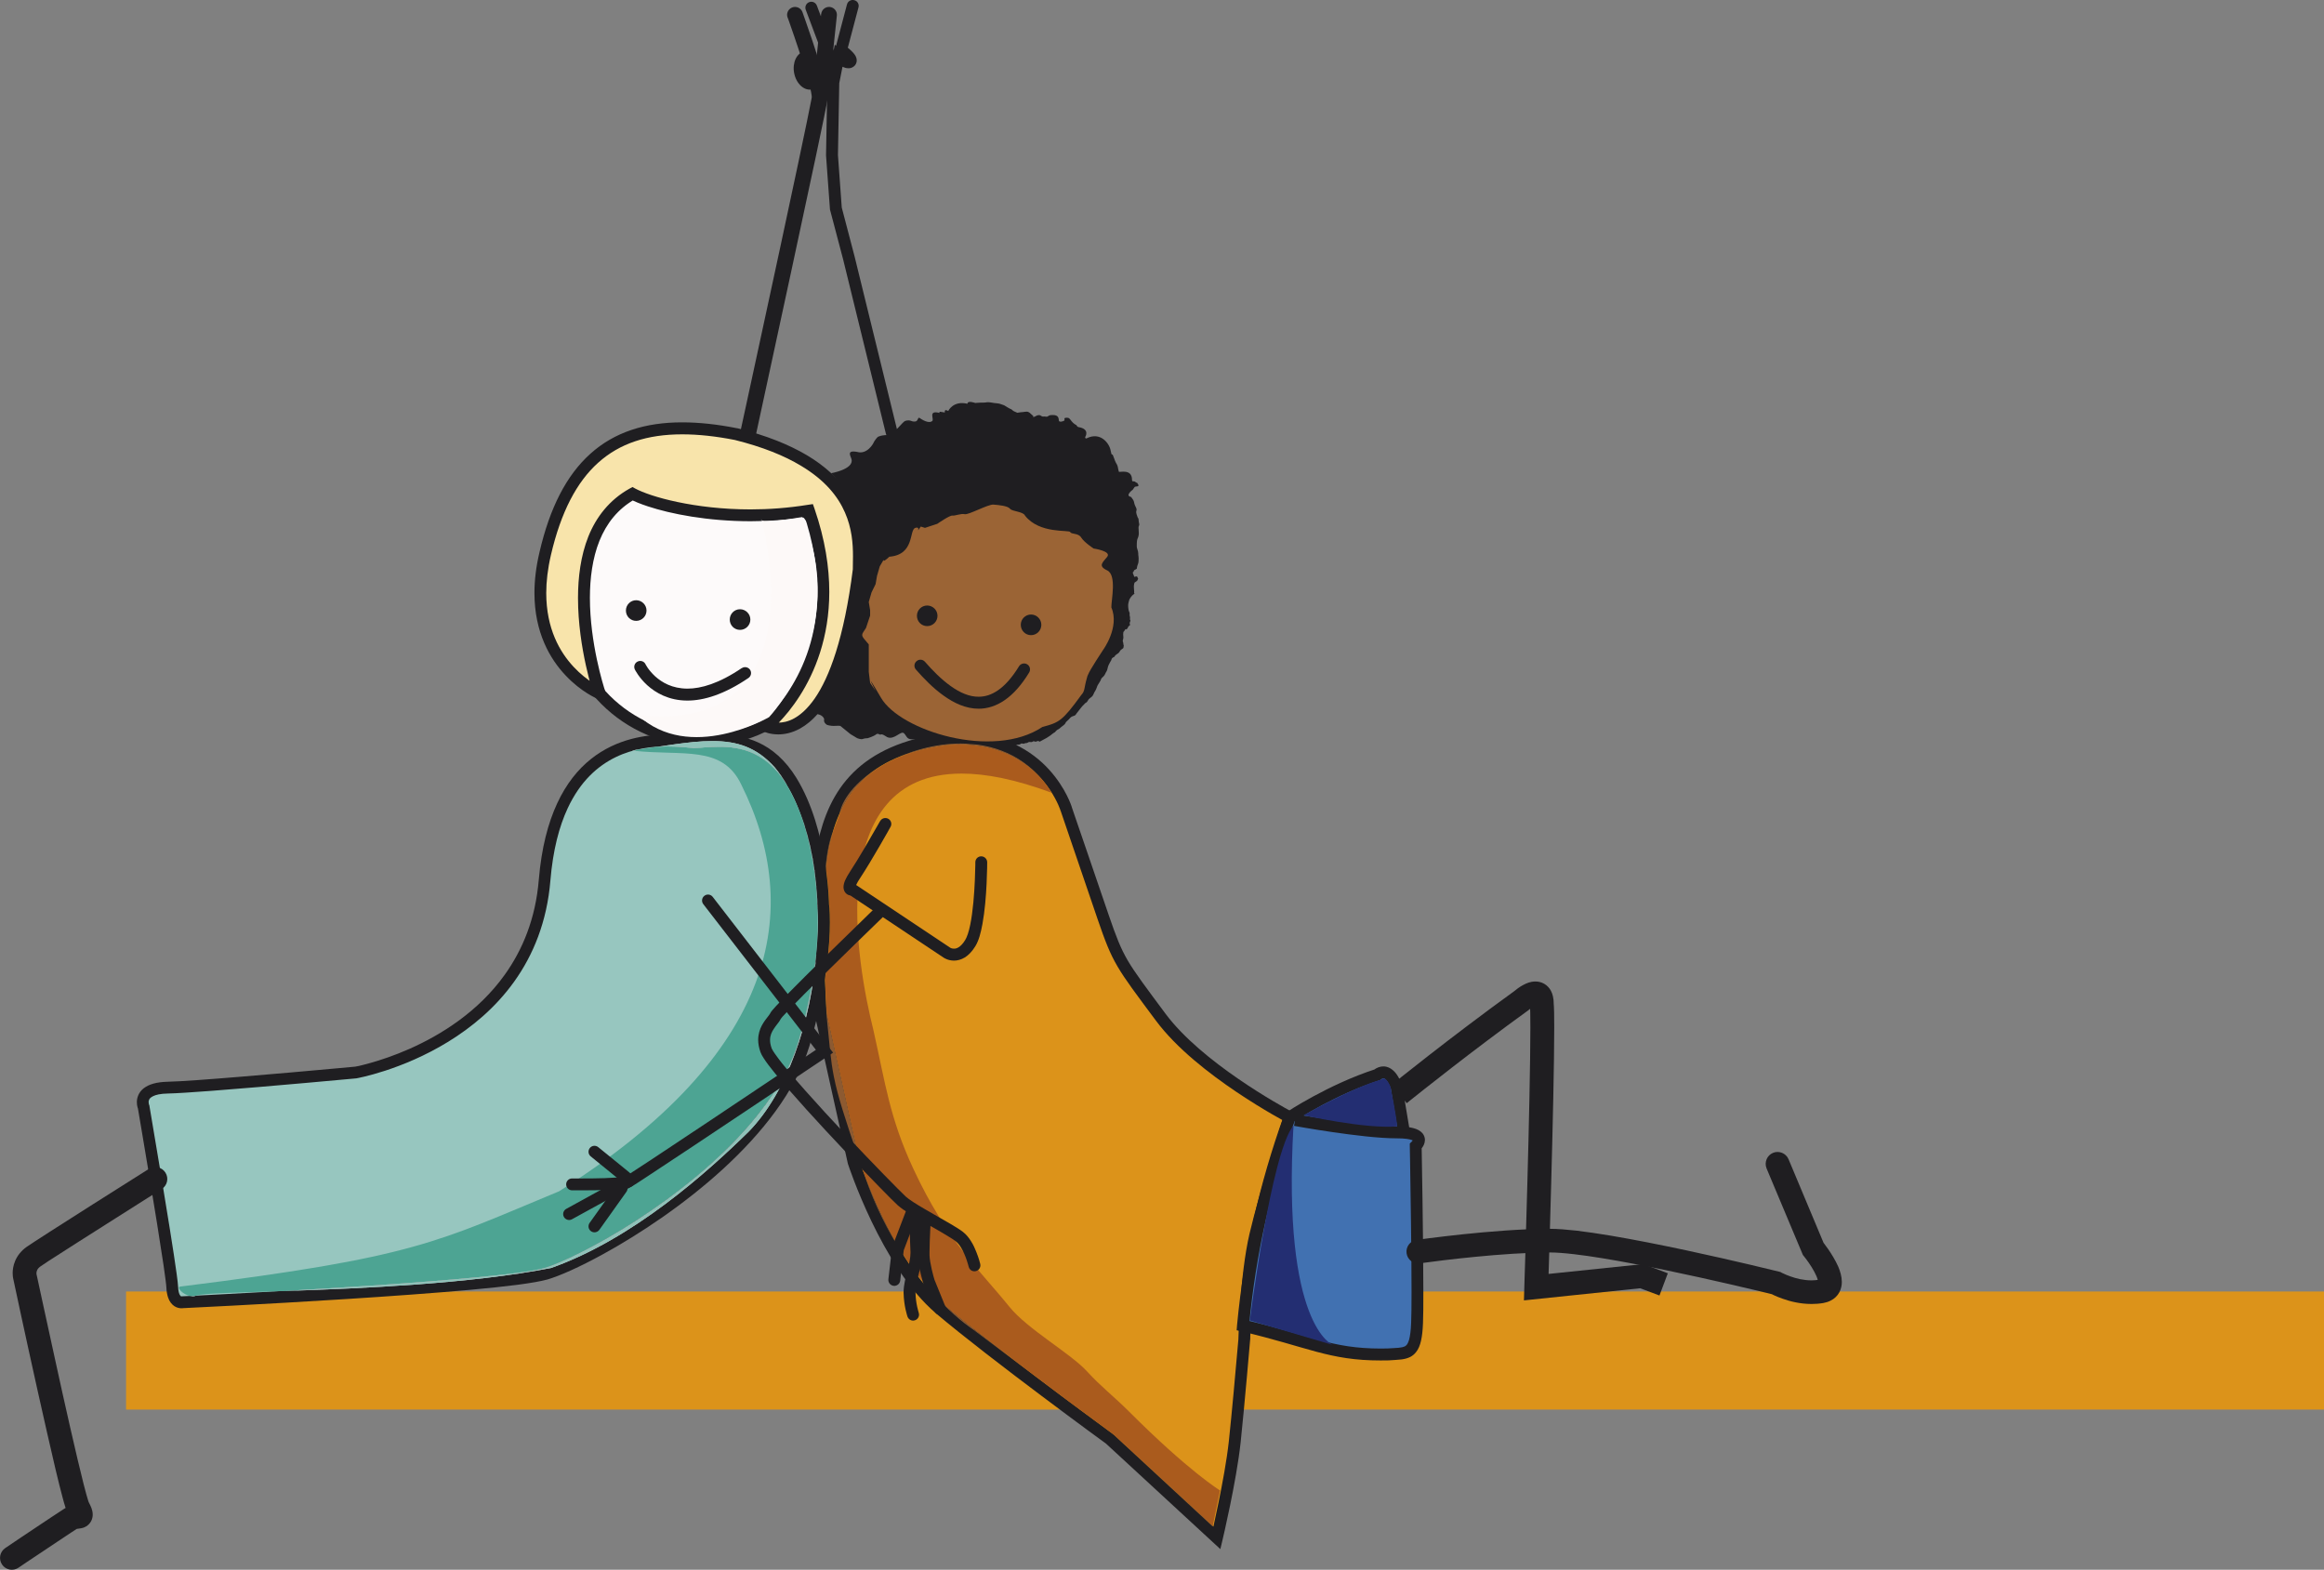 <?xml version="1.0" encoding="UTF-8"?><svg id="a" xmlns="http://www.w3.org/2000/svg" viewBox="0 0 585.43 395.46"><rect x="0" y="0" width="585.43" height="395.46" fill="#808080" stroke="none"/><rect x="31.76" y="325.36" width="553.67" height="29.74" fill="#dc931a"/><g><path d="M238.55,186.17c24.16-1.73,30.03,17.6,30.03,17.6,0,0,5.52,16.23,9.31,27.26,3.81,11.06,4.49,11.75,14.51,25.22,10.01,13.46,32.46,25.21,32.46,25.21,0,0-6.23,19.32-8.63,29.69-2.43,10.35-2.76,26.24-2.76,26.24,0,0-1.39,16.23-2.43,25.9-1.04,9.65-4.49,24.15-4.49,24.15l-26.92-24.84s-29.35-21.4-42.82-32.8c-13.47-11.39-21.74-36.94-21.74-36.94l-8.29-37.29s-2.06-30.03,.68-42.82c2.76-12.77,9.69-23.82,31.09-26.58" fill="#dc931a"/><path d="M238.55,186.17l.1,1.48c.99-.06,1.96-.1,2.89-.1,5.21,0,9.37,1.06,12.73,2.62,5.03,2.36,8.25,5.88,10.22,8.82,.99,1.47,1.66,2.8,2.09,3.75,.19,.47,.36,.85,.45,1.1,.04,.13,.07,.22,.1,.3v.05h.01l.36-.1-.36,.1,.36-.1-.36,.1v.03h.03s5.52,16.24,9.31,27.3c1.9,5.52,3.06,8.6,5.04,11.97,1.97,3.36,4.67,6.91,9.67,13.64,5.21,6.99,13.42,13.34,20.35,18s12.58,7.62,12.62,7.63l.7-1.31-1.42-.46s-6.23,19.33-8.68,29.81c-1.24,5.32-1.93,11.92-2.31,17.23-.4,5.3-.49,9.29-.49,9.3l1.51,.04-1.5-.13s-.09,1.01-.24,2.69c-.43,5.02-1.41,15.95-2.18,23.17-.52,4.75-1.63,10.75-2.63,15.57-.49,2.41-.93,4.5-1.27,6s-.56,2.4-.56,2.4l1.45,.34,1.02-1.08-26.99-24.93-.07-.04s-.46-.34-1.28-.95c-5.78-4.24-29.74-21.88-41.45-31.79-6.44-5.43-11.83-14.53-15.53-22.25-1.85-3.86-3.31-7.38-4.27-9.92-.5-1.25-.88-2.29-1.13-3-.1-.36-.21-.62-.27-.82-.07-.18-.09-.27-.09-.27l-1.42,.46,1.45-.33-8.28-37.29-1.47,.33,1.5-.1s-.06-.67-.12-1.85c-.21-3.56-.62-11.77-.62-20.27,0-7.56,.33-15.39,1.39-20.26,1.35-6.24,3.66-11.86,8.14-16.31,4.46-4.43,11.18-7.75,21.67-9.12l-.19-1.48,.1,1.48-.1-1.48-.21-1.48c-10.92,1.4-18.35,4.97-23.37,9.95-5.03,4.98-7.55,11.25-8.96,17.79-1.14,5.35-1.47,13.25-1.47,20.9,0,11.49,.74,22.31,.74,22.34v.1l8.34,37.48,.03,.07s2.11,6.47,5.9,14.38c3.81,7.91,9.27,17.26,16.3,23.24,6.78,5.74,17.49,13.94,26.52,20.72,9.03,6.79,16.37,12.14,16.39,12.14l.87-1.2-1.02,1.09,28.82,26.59,.59-2.48s3.45-14.52,4.52-24.36c1.02-9.69,2.4-25.91,2.4-25.93l.02-.04v-.05s0-.24,.01-.68c.06-1.57,.21-5.68,.61-10.49,.42-4.8,1.07-10.36,2.11-14.76,1.19-5.1,3.35-12.51,5.19-18.63,.92-3.06,1.78-5.78,2.39-7.76,.62-1.97,1.02-3.17,1.02-3.17l.39-1.2-1.13-.58s-.08-.04-.24-.13c-1.23-.66-6.88-3.74-13.38-8.22-6.5-4.46-13.82-10.34-18.33-16.42-5.01-6.74-7.67-10.27-9.49-13.37-1.81-3.11-2.89-5.9-4.79-11.43-1.9-5.52-4.24-12.35-6.08-17.78-.93-2.72-1.75-5.1-2.33-6.79-.56-1.69-.92-2.7-.92-2.7l-1.41,.47,1.44-.43c-.05-.13-1.47-4.76-5.74-9.45-2.12-2.34-5-4.67-8.74-6.43-3.75-1.76-8.39-2.9-14-2.9-1.01,0-2.05,.03-3.1,.1h-.1l.21,1.5,.02,.03Z" fill="#1f1e21"/><path d="M305.48,384.42l-24.9-22.99-.08-.04s-.01-.03-.07-.04l-.09-.09-11.79-8.71-11.88-8.95c-6.96-5.31-13.99-10.8-18.88-14.94-.16-.13-.33-.27-.49-.4-3.09-3.12-6.73-7.39-10.28-12.94-1.81-2.98-3.41-6.05-4.79-8.91-1.84-3.86-3.29-7.36-4.27-9.92-.21-.53-.39-1.03-.55-1.48-.33-.93-.64-1.82-.93-2.68l-8.22-36.96c-.02-.25-.04-.85-.1-1.75-.03-.64-.09-1.44-.13-2.36-.06-1.68-.13-3.28-.18-4.82,.99-6.2,1.25-10.91,1.25-14.06,0-2.63-.18-4.18-.22-4.59,0-.62-.12-4.1-.79-8.88,.21-2.2,.49-4.18,.85-5.84,.31-1.42,.67-2.81,1.1-4.15,.46-1.22,.95-2.33,1.42-3.72,0-.05,0-.12,.03-.19,1.35-3.03,3.14-5.82,5.58-8.23,1.51-1.48,3.25-2.84,5.31-4.04,.34-.21,.7-.4,1.07-.59,3.92-2.08,8.9-3.64,15.26-4.48,.98-.06,1.93-.1,2.85-.1,5.21,0,9.37,1.06,12.73,2.62,4.24,1.98,7.21,4.81,9.21,7.42,.5,.67,.98,1.38,1.44,2.11-9.09-3.37-16.57-4.84-22.71-4.84-34.96,0-26.43,47.79-22.23,64.56,3.01,13.35,4.08,22.14,10.07,34.99,8.56,18.38,16.61,25.36,24.16,34.73,4.63,5.75,15.42,11.73,19.64,16.37,3.41,3.74,6.78,6.32,10.44,9.97,15.26,15.28,23.03,19.98,23.03,19.98l-1.84,8.94h-.02Z" fill="#aa5b1d"/><path d="M305.46,384.53l-25.04-23.19c.06,.03,.07,.04,.07,.04l.07,.05,24.9,22.98v.11h0Zm-48.81-40.93l-11.4-8.58s-3.37-2.13-7.96-6.76c.16,.13,.33,.27,.49,.4,4.89,4.14,11.92,9.65,18.88,14.94m-29.65-28.28c-3.29-5.16-6.53-11.43-9.12-18.9-.16-.47-.34-.95-.49-1.41,.16,.45,.34,.94,.55,1.48,.98,2.54,2.43,6.05,4.27,9.92,1.38,2.87,2.98,5.92,4.79,8.91m-10.54-22.99c-7.58-21.97-6.67-21.62-8.26-36.6-.07-1.55-.13-3.03-.19-4.46,.04,.92,.1,1.71,.13,2.36,.06,.9,.09,1.5,.11,1.74l8.22,36.97h-.01Zm-8.39-73.44c0-.19-.06-.37-.09-.59,.46-4.8,1.2-7.23,2.03-9.41-.43,1.36-.79,2.75-1.1,4.17-.36,1.66-.64,3.64-.85,5.83m3.4-13.89c.85-4.38,5.06-8.9,10.89-12.28-2.06,1.21-3.8,2.57-5.31,4.05-2.43,2.41-4.23,5.2-5.58,8.23m52-7.39c-2-2.62-4.97-5.44-9.21-7.42-3.35-1.57-7.52-2.63-12.72-2.63-.92,0-1.87,.03-2.85,.1-6.36,.83-11.35,2.4-15.26,4.48,5.41-2.91,12.03-4.83,18.58-4.83,8.02,0,15.96,2.88,21.46,10.31" fill="#8d5a31"/><path d="M211.75,151.79c0,19.14-15.53,34.67-34.68,34.67s-34.68-15.53-34.68-34.67,15.51-34.67,34.68-34.67,34.68,15.53,34.68,34.67" fill="#fdfafa"/><path d="M211.75,151.79h-1.5c0,9.17-3.71,17.45-9.73,23.47s-14.28,9.71-23.45,9.71-17.46-3.72-23.46-9.71c-6.01-6.02-9.71-14.31-9.71-23.47s3.71-17.45,9.71-23.45c6.01-6.01,14.3-9.73,23.46-9.73s17.46,3.72,23.45,9.73c6.02,6.01,9.73,14.29,9.73,23.45h2.98c0-19.98-16.18-36.17-36.16-36.17s-36.17,16.2-36.17,36.17,16.2,36.17,36.17,36.17,36.16-16.19,36.16-36.17h-1.48Z" fill="#1f1e21"/><path d="M174.71,186.94c-4.78-.28-34.11-5.84-37.48,34.79-3.37,40.62-47.58,48.47-47.58,48.47,0,0-39.18,3.65-47.36,3.81-8.17,.18-6.07,4.94-6.07,4.94,0,0,7.03,41.11,7.19,45.33,.16,4.23,2.48,3.82,2.48,3.82,0,0,79.82-3.78,91.55-7.18,11.75-3.4,55.99-28.21,65.06-57.9,6.67-23.01,4.85-35.12,4.85-35.12,0,0-.19-18.39-7.98-31.09-7.77-12.7-19.28-10.02-24.68-9.88" fill="#97c6bf"/><path d="M174.71,186.94l.09-1.48c-.46-.03-1.35-.13-2.49-.24-1.14-.09-2.54-.18-4.14-.18-5.32,0-12.79,.99-19.3,6.17-3.25,2.58-6.21,6.21-8.51,11.17-2.31,4.97-3.96,11.25-4.63,19.22-.82,9.89-4.11,17.71-8.59,23.97-6.69,9.36-16.14,15.18-23.94,18.64-3.89,1.72-7.37,2.86-9.86,3.56-1.23,.36-2.24,.59-2.92,.76-.34,.06-.61,.12-.79,.15l-.19,.04h-.04l.25,1.48-.15-1.49s-2.43,.23-6.24,.57c-5.69,.52-14.44,1.3-22.51,1.96-8.07,.67-15.51,1.22-18.47,1.27-2.89,.07-4.79,.65-6.1,1.67-.64,.5-1.08,1.12-1.34,1.73-.27,.62-.36,1.24-.36,1.74,0,1.07,.33,1.78,.37,1.9l1.36-.61-1.47,.25s.45,2.58,1.1,6.5c.99,5.87,2.48,14.78,3.74,22.63,.62,3.92,1.19,7.55,1.62,10.41,.22,1.45,.39,2.67,.5,3.63,.12,.96,.21,1.68,.21,1.96,.04,1.01,.19,1.82,.43,2.54,.34,1.04,.96,1.79,1.63,2.22,.7,.43,1.34,.5,1.74,.5,.21,0,.35-.01,.43-.02l-.25-1.48,.06,1.48s19.96-.94,41.41-2.31c10.72-.68,21.8-1.48,30.95-2.3,4.58-.42,8.69-.85,12.03-1.28,3.34-.44,5.87-.88,7.52-1.33,3.15-.92,8.14-3.13,14.15-6.44,9-4.95,20.18-12.32,30.03-21.32,9.82-8.99,18.36-19.6,21.89-31.14h0c4.35-15.05,5.13-25.52,5.13-31.08,0-3.06-.22-4.63-.25-4.7l-1.47,.22,1.5-.03s-.06-4.7-1.1-11c-1.04-6.28-3.04-14.22-7.1-20.85-2.82-4.6-6.2-7.4-9.64-8.96-3.43-1.58-6.88-1.95-9.85-1.95-2.65,0-4.97,.3-6.51,.34l.05,1.48,.09-1.48-.09,1.48,.03,1.5c1.79-.04,4.01-.34,6.44-.34,2.73,0,5.7,.36,8.6,1.69,2.91,1.33,5.79,3.64,8.34,7.82,3.74,6.07,5.71,13.69,6.72,19.76,.49,3.03,.76,5.69,.89,7.57,.07,.93,.1,1.68,.13,2.19v.59c0,.13,0,.18,0,.18v.21h0c0,.1,.22,1.54,.22,4.25,0,5.28-.76,15.47-5.03,30.23l1.44,.41-1.42-.43c-2.19,7.15-6.54,14.12-12.06,20.56-8.28,9.68-19.16,18.18-29.04,24.53-4.96,3.19-9.64,5.84-13.63,7.85-3.99,2-7.3,3.37-9.33,3.96-1.3,.38-3.81,.81-7.09,1.24-11.48,1.49-32.54,2.96-50.71,4.06-9.08,.55-17.43,1.01-23.52,1.33-3.04,.16-5.52,.29-7.22,.38-1.72,.07-2.67,.12-2.68,.12h-.09l-.09,.03,.09,.53v-.55h-.09l.09,.55v-.55h-.06s-.12-.04-.3-.33c-.18-.27-.4-.9-.45-2.05-.03-.66-.16-1.77-.37-3.31-1.47-10.77-6.84-42.21-6.84-42.22l-.03-.18-.07-.18c-.03-.07-.12-.38-.12-.68,0-.18,.03-.39,.12-.56,.1-.27,.3-.56,.98-.91s1.87-.65,3.74-.68c2.12-.04,6.1-.31,10.93-.67,14.49-1.1,36.53-3.15,36.54-3.15h.04l.07-.02c.1-.02,11.32-2,23.03-9.19,5.87-3.6,11.88-8.51,16.64-15.16,4.76-6.65,8.26-15.04,9.12-25.46,.64-7.69,2.22-13.63,4.35-18.2,3.2-6.87,7.59-10.69,12.12-12.9,4.54-2.2,9.27-2.72,12.99-2.72,1.48,0,2.79,.08,3.88,.16,1.1,.1,1.94,.2,2.57,.24h.11l-.03-1.5,.04,.03Z" fill="#1f1e21"/><path d="M37.57,294.43s-6.97,4.4-14.3,9.04c-3.66,2.31-7.41,4.71-10.43,6.65-1.51,.96-2.83,1.81-3.89,2.51-1.04,.68-1.78,1.17-2.23,1.48-1.44,1.02-2.39,2.31-2.89,3.51-.52,1.22-.64,2.31-.64,3.11,0,.67,.09,1.12,.12,1.29,0,0,2.94,13.84,6.11,28.07,1.59,7.12,3.22,14.33,4.55,19.98,.68,2.83,1.27,5.26,1.78,7.12,.25,.93,.46,1.71,.67,2.35,.09,.32,.19,.59,.28,.86,.11,.27,.19,.5,.36,.83,.19,.36,.31,.61,.34,.7l.02,.03,1.36-.42h-1.42c.01,.31,.06,.42,.06,.42l1.36-.42h1.02l-2.14-1.15c-.25,.45-.31,.9-.31,1.15h2.45l-2.14-1.15,2.27,1.21-1.45-2.14c-.28,.19-.61,.53-.82,.93l2.27,1.21-1.45-2.14,1.16,1.69-.33-2.03s-.3,.01-.83,.34l1.16,1.69-.33-2.03,.03,.19-.03-.19,.03,.19-.03-.19s-.34,.02-.83,.07c-.46,.08-1.13,.22-1.84,.62l-.34,.19,.34-.19c-.18,.11-.33,.2-.52,.31-.7,.44-1.94,1.27-3.46,2.27-4.52,2.98-11.33,7.59-11.33,7.59-1.37,.92-1.74,2.77-.82,4.15s2.79,1.74,4.15,.8c0,0,.86-.58,2.17-1.47,1.97-1.32,4.95-3.32,7.56-5.04,1.3-.88,2.52-1.68,3.46-2.3,.47-.31,.87-.56,1.19-.77,.3-.19,.53-.34,.53-.34l-.35,.22,.35-.22-.52-.93,.31,1.04,.21-.1-.52-.93,.31,1.04-.15-.5,.12,.52h.03l-.15-.52,.12,.52s.12-.03,.3-.03c.15-.01,.33-.04,.58-.09,.19-.03,.43-.06,.74-.16,.22-.07,.49-.19,.79-.37,.43-.26,.92-.74,1.22-1.31,.3-.58,.39-1.17,.39-1.63-.01-.73-.16-1.24-.34-1.72-.18-.45-.4-.9-.67-1.42l-1.19,.65,1.22-.57-.03-.08-1.19,.65,1.22-.57-.4,.18,.41-.18h-.01l-.4,.18,.41-.18s-.06-.13-.12-.29c-.24-.71-.67-2.27-1.19-4.29-1.81-7.13-4.81-20.44-7.31-31.94-1.27-5.75-2.42-11.05-3.25-14.91-.43-1.92-.76-3.49-.99-4.58-.22-1.09-.37-1.69-.37-1.69v-.02h0l-1.87,.42,1.9-.33-.03-.07-1.87,.41,1.9-.33v-.11c-.01-.17,.01-.45,.15-.75,.12-.27,.31-.59,.86-.99,.27-.19,1.02-.7,2.03-1.36,3.59-2.32,10.72-6.87,16.97-10.82,3.11-1.98,5.99-3.79,8.11-5.14,2.11-1.33,3.44-2.17,3.44-2.17,1.4-.89,1.82-2.74,.93-4.13-.88-1.4-2.73-1.82-4.12-.93" fill="#1f1e21"/><path d="M198.41,4.42s.09,.26,.27,.73c.59,1.66,2.06,5.87,3.38,10.01,.67,2.08,1.29,4.15,1.74,5.85,.24,.85,.41,1.6,.53,2.22,.12,.61,.16,1.08,.16,1.22v.03h.13l-.13-.02v.02h.13l-.13-.02s-.03,.2-.07,.45c-.34,1.91-1.65,8.16-3.38,16.37-2.61,12.32-6.23,29.14-9.21,42.88-1.48,6.87-2.8,12.96-3.75,17.34s-1.53,7.04-1.53,7.04c-.24,1.08,.44,2.15,1.51,2.39,1.1,.23,2.15-.46,2.39-1.53,0,0,4.42-20.35,8.87-41.05,2.24-10.36,4.48-20.82,6.18-28.85,.85-4.03,1.56-7.45,2.08-9.95,.25-1.28,.46-2.3,.61-3.07,.07-.39,.13-.7,.18-.97,.04-.26,.07-.44,.1-.63,0-.15,0-.3,0-.43,0-.72-.13-1.43-.31-2.31-.64-3.01-2.14-7.71-3.47-11.75-1.35-4.01-2.54-7.31-2.54-7.33-.37-1.04-1.53-1.57-2.55-1.2-1.04,.38-1.59,1.53-1.2,2.56" fill="#1f1e21"/><path d="M206.85,3.53l-2.06,19.45c-.1,1.1,.67,2.09,1.78,2.21,1.1,.1,2.08-.7,2.18-1.78l2.06-19.46c.13-1.09-.67-2.07-1.76-2.2-1.1-.11-2.08,.69-2.19,1.78" fill="#1f1e21"/><path d="M207,17.06c.52,2.63-.61,5.08-2.54,5.47-1.91,.37-3.89-1.46-4.4-4.09-.52-2.62,.62-5.09,2.54-5.46,1.91-.37,3.88,1.46,4.4,4.08" fill="#1f1e21"/><path d="M223,207.57s-4.84,8.63-7.59,12.78c-2.76,4.14-.68,3.79-.68,3.79l23.82,15.88s3.1,2.08,5.86-2.41c2.77-4.49,2.77-20.37,2.77-20.37" fill="#dc931a"/><path d="M221.7,206.85s-.3,.53-.8,1.4c-1.48,2.6-4.72,8.24-6.73,11.26-.58,.88-.98,1.6-1.26,2.22-.27,.62-.41,1.16-.43,1.74,0,.33,.06,.68,.22,1.01,.22,.5,.68,.85,1.04,.99,.38,.15,.67,.17,.87,.17,.18,0,.28,0,.36-.02l-.25-1.48-.83,1.24,23.83,15.88c.13,.08,1.08,.73,2.6,.74,.82,0,1.78-.22,2.73-.8,.93-.58,1.83-1.5,2.64-2.82,.89-1.45,1.38-3.38,1.79-5.59,.61-3.29,.91-7.16,1.05-10.23,.15-3.07,.15-5.32,.15-5.33,0-.83-.68-1.5-1.51-1.5s-1.48,.67-1.48,1.5v.67c-.03,1.53-.12,5.43-.49,9.42-.19,1.97-.44,3.97-.8,5.69-.34,1.69-.82,3.11-1.26,3.8-.62,1.02-1.2,1.55-1.68,1.84-.46,.28-.82,.34-1.14,.34s-.56-.06-.74-.13l-.19-.09h-.03l-.34,.53,.36-.53h0l-.34,.53,.36-.53-24.31-16.2-.58,.09,.13,.81v-.82h-.13l.13,.82h0l.46-.67c-.27-.16-.4-.14-.46-.15v.82l.46-.67-.55,.8,.86-.41c-.04-.13-.18-.3-.31-.39l-.55,.8,.86-.41-.58,.28h.67s0-.14-.09-.28l-.58,.28h.67s.03-.23,.22-.62c.16-.37,.47-.94,.96-1.66,1.42-2.14,3.32-5.33,4.88-8.02,1.57-2.69,2.77-4.85,2.77-4.87,.42-.72,.15-1.63-.56-2.03-.73-.4-1.65-.15-2.05,.58" fill="#1f1e21"/><path d="M229.08,306.24s.12,5.98,.28,9.14v.3c0,1.21-.37,2.85-.82,4.54-.43,1.71-.9,3.5-.92,5.28v.19c.07,3.39,.96,5.9,.98,5.99,.28,.78,1.13,1.2,1.9,.92,.79-.27,1.2-1.12,.93-1.9l-.28,.1,.28-.1-.28,.1,.28-.1c0-.06-.76-2.25-.81-5.07v-.13c0-1.22,.38-2.83,.81-4.54,.45-1.71,.92-3.5,.94-5.28,0-.16,0-.3,0-.46-.09-1.54-.16-3.8-.21-5.67-.06-1.88-.07-3.38-.07-3.38-.03-.83-.71-1.48-1.53-1.47-.83,.03-1.48,.71-1.47,1.53" fill="#1f1e21"/><path d="M231.55,306.42s-.37,5.9-.37,9.02c0,.34,0,.64,0,.9,.06,1.49,.43,3.23,.77,4.64,.34,1.41,.67,2.48,.68,2.49l.02,.07,2.79,6.79c.31,.76,1.17,1.13,1.93,.82s1.11-1.18,.8-1.94l-2.74-6.74-1.38,.56,1.42-.42-.06-.18c-.12-.4-.43-1.45-.7-2.65-.28-1.22-.53-2.6-.56-3.55,0-.21,0-.49,0-.8,0-1.47,.09-3.68,.18-5.52,.09-1.85,.18-3.3,.18-3.3,.04-.83-.58-1.51-1.38-1.57-.83-.06-1.53,.56-1.57,1.38" fill="#1f1e21"/><path d="M353.52,284.22l-1.74-10.35s-1.72-5.53-4.83-3.11c-11.73,3.79-22.1,10.7-22.1,10.7-6.2,17.25-10.01,34.17-11.73,52.48,17.62,4.13,22.44,7.6,36.6,7.24,4.82-.35,6.9,.36,7.24-7.95,.34-8.27-.34-44.54-.34-44.54,0,0,3.8-3.44-4.84-3.44s-25.55-3.11-25.55-3.11" fill="#4171b1"/><path d="M354.98,283.98l-1.74-10.46-.05-.1c-.01-.08-.33-1.08-.99-2.19-.33-.55-.74-1.14-1.33-1.63-.59-.52-1.41-.95-2.39-.95-.86,0-1.72,.33-2.46,.92l.92,1.19-.46-1.42c-11.98,3.89-22.41,10.86-22.45,10.89l-.41,.27-.18,.47c-6.24,17.37-10.07,34.43-11.82,52.85l-.1,1.3,1.26,.29c8.33,1.97,13.78,3.77,18.82,5.12,5.06,1.35,9.73,2.21,16.2,2.2,.65,0,1.29,0,1.96-.02h.06c1.17-.1,2.21-.11,3.22-.24,.76-.1,1.48-.27,2.22-.63,.53-.27,1.04-.69,1.44-1.2,.62-.76,1.01-1.73,1.27-2.9,.27-1.19,.42-2.61,.49-4.41,.08-1.71,.09-4.49,.09-7.88,0-13.56-.43-36.74-.43-36.75l-1.5,.03,1.01,1.1s.33-.28,.62-.71c.3-.41,.68-1.03,.7-1.94,0-.53-.18-1.14-.56-1.62-.58-.71-1.38-1.11-2.42-1.38-1.05-.27-2.39-.41-4.18-.41-4.15,0-10.53-.76-15.79-1.54-2.64-.39-5.01-.78-6.72-1.05-.86-.15-1.56-.28-2.03-.36-.48-.08-.73-.13-.73-.13l-.55,2.94s4.26,.78,9.6,1.56c5.36,.78,11.75,1.58,16.23,1.58,2.2-.01,3.46,.24,3.96,.47,.15,.06,.22,.1,.25,.13l.04,.03,.27-.24h-.36l.09,.24,.27-.24h-.16l-.19-.06v.06h.19l-.19-.06s-.06,.19-.18,.31l-.13,.16-.03,.03,.58,.64-.58-.65v.02l.58,.64-.58-.65-.49,.48v.67s.03,1.45,.07,3.83c.12,7.16,.37,22.74,.37,32.87,0,3.37-.03,6.14-.1,7.75-.07,2.01-.27,3.43-.53,4.34-.21,.68-.42,1.07-.62,1.29-.15,.18-.3,.28-.5,.38-.31,.14-.82,.27-1.53,.33-.71,.07-1.62,.09-2.67,.16l.1,1.5-.03-1.5c-.65,.01-1.28,.03-1.88,.03-6.23-.01-10.5-.8-15.41-2.11-4.92-1.31-10.47-3.14-18.92-5.14l-.34,1.46,1.48,.14c1.72-18.18,5.49-34.95,11.66-52.1l-1.39-.51,.83,1.23,.1-.06c1.11-.75,10.84-6.98,21.61-10.46l.25-.08,.21-.17c.37-.27,.55-.28,.62-.28,.09,0,.21,.01,.44,.22,.34,.28,.77,.9,1.02,1.47,.13,.28,.24,.54,.3,.72l.09,.2,.02,.04h0l.46-.13-.46,.13h0l.46-.13-.46,.13,1.42-.43-1.48,.24,1.73,10.36,2.95-.49h-.03Z" fill="#1f1e21"/><path d="M420.15,320.77l-6.18-2.32-27.27,2.83,.31,3,2.98,.09s.39-11.92,.76-26.09c.39-14.16,.77-30.51,.77-39.45,0-1.5-.02-2.79-.03-3.84-.03-1.05-.06-1.85-.13-2.51l-2.98,.31h3.01c0-.63-.06-1.23-.21-1.85-.1-.46-.27-.91-.5-1.36-.36-.67-.95-1.33-1.68-1.74-.73-.43-1.53-.59-2.21-.58-1.3,0-2.24,.43-3.11,.89-.88,.46-1.66,1.05-2.42,1.69l1.94,2.28-1.75-2.43c-16.3,11.78-30.83,23.55-30.86,23.56l3.78,4.67s.21-.18,.64-.53c2.98-2.38,15.82-12.64,29.94-22.85l.1-.07,.1-.09c.49-.41,.99-.77,1.35-.97,.18-.09,.31-.14,.38-.17h.02l-.12-.68v.68h.12l-.12-.68v-.85l-.67,1.37c.28,.13,.53,.15,.67,.15v-1.52l-.67,1.37,.76-1.55-1.27,1.13c.12,.15,.31,.31,.52,.42l.76-1.55-1.27,1.13,.99-.89-1.2,.61,.21,.28,.99-.89-1.2,.61,.59-.3-.64,.2,.04,.1,.59-.3-.64,.2h0s.04,.19,.04,.5v.33c.04,.28,.09,1.02,.1,2,.03,.98,.03,2.24,.03,3.71,0,8.79-.37,25.17-.76,39.29-.19,7.07-.37,13.57-.52,18.32-.07,2.37-.12,4.3-.18,5.64-.04,1.35-.06,2.09-.06,2.09l-.1,3.43,29.28-3.05,4.86,1.82,2.11-5.61v.02Z" fill="#1f1e21"/><path d="M357.73,318.26s.28-.06,.85-.12c1.91-.26,6.93-.93,12.95-1.51,6.02-.59,13.05-1.11,18.94-1.11,1.53,0,3.63,.16,6.05,.44,8.53,.99,21.15,3.54,31.55,5.83,5.21,1.15,9.88,2.23,13.23,3.03,1.69,.4,3.04,.73,3.98,.95,.92,.24,1.44,.36,1.44,.36l.71-2.91-1.47,2.62c.12,.07,1.27,.7,3.11,1.34,1.84,.66,4.38,1.32,7.28,1.32,.96,0,1.97-.07,3-.25,.64-.12,1.26-.31,1.85-.62,.89-.44,1.69-1.2,2.15-2.09,.47-.89,.62-1.79,.62-2.61-.02-1.45-.42-2.65-.89-3.81-.76-1.7-1.73-3.24-2.54-4.42-.8-1.17-1.44-1.94-1.48-1.99l-2.31,1.88,2.76-1.16-8.97-21.41c-.65-1.51-2.4-2.22-3.91-1.59-1.53,.64-2.24,2.4-1.62,3.92l9.15,21.8,.28,.35,.76-.62-.76,.62,.76-.62-.76,.62s1.01,1.24,1.94,2.74c.46,.74,.9,1.56,1.2,2.25,.3,.7,.43,1.32,.4,1.44v.03l.19,.02-.18-.04-.02,.03,.19,.02-.18-.04,.93,.2-.62-.71c-.18,.15-.31,.44-.31,.51l.93,.2-.62-.71,.42,.47-.27-.57-.15,.1,.42,.47-.27-.57h-.01l-.13,.03c-.65,.11-1.32,.18-1.96,.18-1.96,0-3.89-.47-5.29-.99-.7-.23-1.28-.49-1.65-.67-.19-.07-.33-.15-.43-.19l-.09-.04-.65,1.16,.65-1.16-.65,1.16,.65-1.16-.36-.21-.39-.1s-10.84-2.69-23.4-5.38c-6.29-1.34-13.01-2.68-19.06-3.7-3.04-.5-5.89-.93-8.47-1.24-2.58-.28-4.84-.47-6.75-.47-7.11,0-15.46,.7-22.07,1.39-6.61,.71-11.48,1.39-11.51,1.39-1.63,.24-2.77,1.75-2.54,3.38,.22,1.65,1.75,2.79,3.38,2.55" fill="#1f1e21"/><path d="M238.87,103.55s-1.05-.71-.86,.37c-2.31-.47-.93,.09-1.41,.09-2.88-.7-1.22,1.56-1.76,2.05-.55,.48-1.68,.3-3.22-.79-.5-.25-.3,1.01-1.24,.92-.95-.09,0,0,0,0h-.28c-.28,0-.76-.28-1.13-.28s-.56,0-.86,.1c-.28,.1-.46,.27-.76,.57-3.86,4.32-3.4,2.4-6.04,3.4-.28,0-1.13,1.22-1.23,1.5-.09,.28-1.66,3.09-4.15,2.37-2.89-.54-1.56,1.13-1.42,1.88,.59,2.51-5.19,3.49-5.19,3.49,0,0,11.24,9.91,6.9,31.26-2.74,18.32-10.53,29.38-10.53,29.38,0,0,1.57,.14,1.94,1.31,.36,1.16,0,0,0,0,0,0-.34,.74,.65,1.42,0,0,.86,.36,2.18,.27,1.32-.1,1.32,.09,1.32,.09l2.45,1.99,1.71,1.03s.95,.39,1.41,.19c.49-.19,1.23-.19,1.23-.19,0,0,1.51-.46,2.08-.93,.58-.47,.86,.18,1.23,0,.39-.19,1.13,.38,1.6,.66,1.82,.82,3.46-1.78,4.26-.94,.8,.82,.58,1.62,2.55,1.5,.85-.09,.37,.1,.93,.1s.76,.27,1.14,.37c.37,.1,2.83,.1,2.83,.1h2.54s3.13,.28,4.26,0c1.14-.29,.93,.47,.93,.47,0,0,.77,.1,1.33,.1h1.97c.77,0,2.74,0,3.69-.19s.65,.19,1.32,.1c.67-.1,.95,.1,1.32-.1s.85,.1,1.23-.09c.37-.19,.85,.94,.85,.94l.65-.18s.49,0,.77-.19,.76,0,1.04-.28,.67,.09,.95-.1c.27-.19,.55,0,.93-.27,.39-.3,.67,.09,1.14-.19,.46-.29,.37,0,.65,0s.74-.2,.74-.2l.39,.2s.67-.38,1.23-.67c.56-.28,.37-.19,1.23-.74,.85-.58,0,0,.76-.58,.76-.57,.47-.19,.85-.66,.38-.48,.67-.38,1.04-.76s.76-.57,1.14-.94c.37-.37,.18-.48,.65-.85,.47-.39,.47-.47,.84-.86,.37-.38,.86-.38,1.14-.56,.28-.2,.28-.38,.76-.94,.46-.57,.37-.48,.74-.95,.39-.48,.3-.38,.95-1.04,.67-.67,0,0,.37-.28,.39-.3,.3-.39,.58-.76,.28-.39,.76-.57,1.04-.95s.37-.85,.65-1.22c.28-.38,.49-1.24,.67-1.51,.19-.27,.28-.47,.47-.76,.19-.29,.28-.47,.37-.76,.1-.27,.47-.48,.76-.85,.28-.38,.37-.76,.58-1.04,.18-.28,.28-.74,.37-1.14,.09-.38,.37-.84,.56-1.22,.19-.38,.28-.38,.37-.76,.1-.38,.67-.56,.67-.56l.19-.29c.19-.29,.85-.56,1.04-.86,.18-.27,.28-.56,.76-.85,.47-.27,.28-.37,.37-.65,.1-.29,0,0-.09-.77-.09-.74,0,0-.09-.36-.1-.38,0-.47,.09-.85,.09-.39-.09-.85,0-1.42s0,0,.37-.66c.39-.67,0,0,.47-.28,.48-.3,.19-.56,.67-.85,.47-.28-.1-.39,.18-.95,.3-.56-.09-.38,0-.86,.09-.46-.18-.74-.09-1.12s-.19-.57-.28-1.13c-.09-.58-.09-.76-.09-1.14s.18-1.03,.28-1.33c.09-.27,.56-1.03,1.13-1.42,.56-.36,0,0,.09-.36,.1-.38-.18-1.33,0-2.18,.07-.29,.1-.38,.1-.38l.67-.47,.18-.38c.19-.37,0,0-.09-.48-.09-.47-.76-.09-.76-.09,0,0-.19-.28-.37-.86-.19-.56,0,0,.27-.83l.67-.39s.1-.76,.28-1.13c.19-.39,.19-1.05,.19-1.51s-.1-.57-.1-1.23-.37-1.23-.37-1.7,0-1.33,.1-1.7c.09-.39,.27-.57,.37-1.14,.09-.56,0-.94,0-1.41s-.1-.65,.09-1.05c.19-.38-.09-.66-.09-1.33s-.19-.46-.28-.84c-.09-.36-.48-1.03-.28-1.6,.19-.56-.28-.94-.47-1.6-.19-.67-.1-.67-.37-1.14-.28-.47-.56-.74-.56-.74,0,0-.49,0-.58-.39-.09-.37,.46-.94,.95-1.32,.46-.38,0,0,.37-.47,.39-.47,0,0,.19-.27,.19-.3,1.42,.06,.85-.77-.58-.83,0,0-.56-.47-.56-.48-.93,.13-.93-.66-.06-2.85-3.22-1.7-3.32-1.99-.09-.28-.18-.74-.27-1.22-.1-.48-.28-.67-.47-1.03-.19-.39-.3-.67-.39-.95-.09-.29-.19-.47-.37-.95-.19-.46-.27,.46-.58-1.23-.3-1.69-2.52-4.78-6.04-3.01-.36,.15-.37-.3-.37-.3,0,0,1.38-2.05-1.71-2.54-.28-.04-.47-.47-.47-.47,0,0-.57-.29-.93-.67-.39-.37-.76-1.04-1.04-1.14-.28-.09-.65-.1-.95,0-.3,.11,.09,.48-.19,.67s-1.22,.45-1.32,0c-.09-.45,.06-1.47-1.6-1.42-.39,0-.76,0-1.13,.29-.39,.29-.67,0-1.23,.09-.58,.1-.62-.88-2.08,0-.65,.33-.39-.09-.39-.09,0,0-.47-.47-.93-.86-.49-.37-.77-.27-1.05-.27s-.37,.09-.65,.09-.85,.09-.85,.09l-.58,.09-.37-.18s-.58-.19-.86-.48c-.27-.29-.65-.38-.65-.38l-.67-.38-.76-.47s-.85-.27-1.11-.38c-.3-.1-1.42-.19-1.42-.19,0,0-1.42-.28-1.79-.19-.38,.1-1.23,.1-1.71,.1s-1.22,.09-1.22,.09c0,0-1.96-.74-1.99,.19-3.59-.86-4.82,1.79-4.82,1.79" fill="#1f1e21"/><path d="M254.43,128.16c.5,.71,3.34,.68,3.78,1.74,3.66,4.67,11.12,3.52,11.4,4.14,.27,.62,2.03,.18,2.76,1.39,.73,1.19,3.11,2.75,3.11,2.75,0,0,4.57,.66,3.44,2.08-1.1,1.42-2.46,2.28,0,3.44,2.46,1.19,.99,7.56,1.04,9.33,2.14,4.97-2.08,10.69-2.08,10.69,0,0-3.44,5.19-3.78,6.22-.36,1.05,.34-1.38-.36,1.05-.68,2.42-.4,3.07-1.38,4.12-4.76,6.57-5.62,6.93-9.76,8.02-12.44,8.31-35.8,.96-40.65-7.32-4.85-8.3-1.38-1.74-1.38-1.74l-1.38-2.05-.34-2.77v-6.91c-1.38-1.72-2.08-2.06-1.38-3.1l.68-1.04,1.04-3.11v-1.38l-.34-2.06,.7-2.42,1.02-2.08,.36-2.08,.7-2.41,1.02-1.73s-.53,1.1,1.38-.68c6.48-.53,4.92-6.76,6.55-7.27,1.65-.48-.18,1.84,1.38-.33l1.05,.33,3.1-1.02s3.13-2.18,3.8-2.07c.65,.1,2.15-.58,3.11-.36,.95,.24,5.9-2.53,7.24-2.41,1.35,.1,3.63,.33,4.15,1.03" fill="#9b6435"/><path d="M193,182.93s17.28,8.54,23.34-39.5c0-7.4,2.46-25.81-30.97-34.11-26.25-5.16-41.75,3.14-48.02,30.08-6.29,26.93,13.69,35.24,13.69,35.24,0,0-13.02-38.38,8.3-50.26,5.37,2.91,23.55,7.62,44.43,4.26,12.34,36.13-10.78,54.3-10.78,54.3" fill="#f8e4ab"/><path d="M193,182.93l-.65,1.34c.13,.07,1.53,.74,3.71,.74,1.53,0,3.44-.35,5.47-1.47,3.04-1.68,6.29-5.02,9.17-11.21,2.88-6.22,5.44-15.32,7.13-28.71v-.19c0-.9,.04-2.05,.04-3.35,0-4.42-.48-10.71-4.85-16.77-2.18-3.03-5.31-5.98-9.74-8.62-4.44-2.63-10.14-4.98-17.55-6.81h-.07c-4.94-.98-9.52-1.48-13.78-1.48-9.33-.02-17.14,2.48-23.16,7.91-6.04,5.42-10.22,13.61-12.81,24.77-.89,3.74-1.28,7.18-1.28,10.3,0,9.94,3.93,16.67,7.88,20.81,3.93,4.17,7.83,5.78,7.96,5.83l3.06,1.28-1.07-3.12-.03-.13c-.42-1.24-3.83-12.06-3.83-23.43,0-4.96,.65-10,2.4-14.37,1.78-4.38,4.6-8.07,9.08-10.57l-.73-1.29-.73,1.3c1.14,.62,2.69,1.25,4.6,1.88,5.75,1.9,14.95,3.73,25.85,3.74,4.72,0,9.74-.36,14.95-1.17l-.24-1.48-1.42,.47c2.55,7.47,3.55,14.12,3.55,19.97,0,10.95-3.49,19.11-6.97,24.57-1.72,2.74-3.47,4.79-4.76,6.13-.64,.67-1.19,1.19-1.54,1.52-.19,.16-.34,.28-.43,.36l-.09,.08-.03,.04-1.87,1.47,2.13,1.04,.65-1.34,.92,1.16c.1-.06,3.83-3,7.55-8.84,3.72-5.83,7.43-14.59,7.43-26.18,0-6.18-1.05-13.17-3.71-20.92l-.42-1.2-1.23,.18c-5.04,.81-9.92,1.16-14.48,1.16-7.04,0-13.36-.8-18.39-1.86-2.52-.53-4.72-1.12-6.53-1.72-1.79-.59-3.2-1.18-4.11-1.67l-.71-.39-.73,.4c-5.13,2.86-8.42,7.2-10.38,12.06-1.94,4.89-2.61,10.28-2.61,15.5,0,12.74,3.97,24.41,4,24.5l1.42-.47,.56-1.38-.04,.12,.04-.12-.04,.12,.04-.12c-.1-.05-3.63-1.59-7.1-5.32s-6.87-9.59-6.88-18.58c0-2.87,.36-6.07,1.19-9.63,2.52-10.8,6.5-18.38,11.91-23.22,5.41-4.85,12.33-7.13,21.16-7.13,4.02,0,8.43,.47,13.2,1.41l.3-1.47-.36,1.45c7.16,1.78,12.61,4.02,16.71,6.49,6.18,3.68,9.4,7.82,11.14,11.81,1.75,3.98,2.02,7.85,2.02,11,0,1.23-.04,2.37-.04,3.35h1.5l-1.48-.18c-2.21,17.58-5.96,27.4-9.6,32.66-1.84,2.65-3.62,4.15-5.18,5.02-1.57,.87-2.95,1.09-4.04,1.09-.77,0-1.41-.12-1.82-.24-.21-.06-.37-.12-.46-.15l-.1-.04h0l-.67,1.34,.92,1.16-.92-1.16,.02-.03Z" fill="#1f1e21"/><path d="M213.36,1.11l-3.2,12.13,.85,.61h0c.12,.09,.68,.5,1.17,.95,.25,.22,.48,.47,.59,.62l.07,.09v.04l.3-.15-.3,.09v.06l.3-.15-.3,.09,.82-.25h-.85l.03,.25,.82-.25h.24l-.98-.47c-.07,.16-.1,.36-.1,.47h1.08l-.98-.47,.98,.47-.67-.86c-.1,.07-.24,.22-.31,.39l.98,.47-.67-.86,.04-.04-.04,.04,.45,.58v-.75c-.06,0-.28,.04-.45,.17l.45,.58v-.45l.06-.3h-.06v.3l.06-.3-.09-.03c-.19-.07-.59-.33-.9-.58-.15-.11-.28-.22-.37-.31l-.1-.09v-.02l-1.99-1.94-1.88,9.39-.33,18.52,.99,13.62,3.31,12.55,10.78,43.95c.19,.8,.99,1.29,1.81,1.08,.8-.18,1.29-.99,1.08-1.79l-10.78-43.96-3.23-12.32-.96-13.21,.33-18.12,1.27-6.42-1.47-.29-1.05,1.07s.44,.44,1.04,.87c.3,.21,.64,.45,1.04,.64s.85,.36,1.45,.37c.43,.02,.95-.1,1.38-.45,.22-.16,.43-.4,.55-.67,.15-.29,.19-.58,.19-.84,0-.45-.13-.77-.25-1.04-.24-.46-.53-.79-.82-1.1-.89-.93-1.97-1.67-2.02-1.7l-.86,1.21,1.45,.39,2.94-11.12c.22-.8-.25-1.63-1.05-1.82-.82-.22-1.62,.25-1.84,1.05" fill="#1f1e21"/><path d="M202.98,2.47l5.72,15.24c.3,.78,1.16,1.17,1.93,.87,.77-.3,1.17-1.16,.87-1.93l-5.72-15.23c-.3-.78-1.16-1.18-1.93-.88-.77,.28-1.16,1.14-.88,1.92" fill="#1f1e21"/><path d="M328.41,280.96s11.89-6.85,19.52-8.99c1.2-1.2,2.34,1.82,2.34,1.82,0,0,1.47,7.1,1.69,9.97-8.13,.7-23.55-2.8-23.55-2.8" fill="#232e72"/><path d="M228.27,304.95l-3.55,9.28-.93,8.04c-.09,.82,.5,1.56,1.32,1.66,.82,.09,1.56-.5,1.66-1.32l.89-7.65,3.41-8.96c.28-.77-.1-1.63-.88-1.92-.77-.31-1.63,.09-1.93,.87" fill="#1f1e21"/><path d="M47.94,326.51c-1.88-.36-3.63-2.26-2.49-2.4,59.31-7.38,64.5-11.19,95.39-24,55.13-34.79,61.54-70.99,45.92-102.4-4.79-10.14-14.86-7.2-27.17-8.59,.36-.1,.71-.18,1.08-.27,1.71-.24,3.35-.49,4.91-.73,.89-.06,1.76-.07,2.58-.07h0c1.47,0,2.8,.07,3.89,.16,1.08,.1,1.93,.2,2.55,.24h.14c1.78-.04,3.98-.34,6.39-.34h.03c2.73,0,5.71,.35,8.6,1.69,2.91,1.33,5.78,3.64,8.33,7.79,1.36,2.3,2.55,4.81,3.56,7.5,1.54,4.2,2.54,8.54,3.14,12.29,.5,3.03,.77,5.69,.9,7.57,.07,.93,.1,1.68,.12,2.2,0,.27,0,.46,.03,.59v.4h0s.03,.22,.06,.58c.13,3.76,.03,7.57-.28,11.38-.56,5.61-1.87,13.12-4.58,22.51-2.18,7.13-6.54,14.1-12.04,20.54-8.28,9.68-19.16,18.18-29.04,24.53-4.94,3.19-9.64,5.84-13.63,7.85-3.99,2-7.28,3.37-9.33,3.96-1.3,.39-3.81,.82-7.09,1.24-11.46,1.49-32.54,2.96-50.69,4.06-2.46,.16-4.88,.3-7.21,.43-12.03,.4-20.81,.58-22.54,1.14-.08,.03-.15,.07-.24,.09-.28,.01-.53,.02-.79,.04-.19,0-.38,.01-.55,.02" fill="#4da493"/><path d="M48.5,326.56c-.19,0-.37-.01-.56-.05,.18,0,.36,0,.55-.04,.25,0,.5-.01,.79-.04-.25,.1-.5,.13-.77,.13m23.55-1.35c2.33-.13,4.75-.28,7.21-.43,18.15-1.08,39.23-2.58,50.71-4.06,3.26-.43,5.77-.85,7.07-1.23,2.05-.59,5.35-1.96,9.33-3.97,3.99-2,8.69-4.65,13.63-7.83,9.89-6.37,20.76-14.86,29.04-24.54,5.5-6.44,9.86-13.41,12.04-20.54,2.73-9.39,4.02-16.92,4.58-22.53-1.42,17.57-7.34,34.99-17.04,44.97-10.37,10.18-29.08,27.05-49.83,34.39-20.33,3.98-47.64,5.14-66.74,5.78m133.89-96.5c0-.35-.06-.56-.06-.59h0v-.12s0-.28,0-.28c0-.13,0-.33-.03-.58,0-.52-.04-1.26-.12-2.21-.13-1.88-.4-4.54-.9-7.57-.61-3.74-1.6-8.09-3.14-12.29,2.61,6.96,4,15.14,4.27,23.63m-7.83-31.12c-2.55-4.16-5.44-6.47-8.33-7.81-2.89-1.33-5.89-1.67-8.6-1.67h0c-2.43,0-4.63,.28-6.41,.33h-.13c-.62-.04-1.47-.15-2.57-.24-1.08-.09-2.42-.16-3.88-.16h-.02c-.8,0-1.68,.01-2.58,.09,3.34-.5,6.36-.93,9.14-1.2h0c1.65-.16,3.22-.24,4.7-.24,6.24,0,11.18,1.57,15.72,6.65,1.07,1.3,2.06,2.72,2.98,4.25m-38.53-8.48c-.15,0-.3-.04-.45-.04,.5-.08,1.02-.14,1.51-.22-.34,.09-.71,.18-1.07,.27" fill="#c5c5c7"/><path d="M48.5,326.56c-.19,0-.37-.01-.56-.05,.18,0,.36,0,.55-.04,.25,0,.5-.01,.79-.04-.25,.1-.5,.13-.77,.13m23.55-1.35c2.33-.13,4.75-.28,7.21-.43,18.15-1.08,39.23-2.58,50.71-4.06,3.26-.43,5.77-.85,7.07-1.23,2.05-.59,5.35-1.96,9.33-3.97,3.99-2,8.69-4.65,13.63-7.83,9.89-6.37,20.76-14.86,29.04-24.54,5.5-6.44,9.86-13.41,12.04-20.54,2.73-9.39,4.02-16.92,4.58-22.53-1.42,17.57-7.34,34.99-17.04,44.97-10.37,10.18-29.08,27.05-49.83,34.39-20.33,3.98-47.64,5.14-66.74,5.78m133.89-96.5c0-.35-.06-.56-.06-.59h0v-.12s0-.28,0-.28c0-.13,0-.33-.03-.58,0-.52-.04-1.26-.12-2.21-.13-1.88-.4-4.54-.9-7.57-.61-3.74-1.6-8.09-3.14-12.29,2.61,6.96,4,15.14,4.27,23.63m-7.83-31.12c-2.55-4.16-5.44-6.47-8.33-7.81-2.89-1.33-5.89-1.67-8.6-1.67h0c-2.43,0-4.63,.28-6.41,.33h-.13c-.62-.04-1.47-.15-2.57-.24-1.08-.09-2.42-.16-3.88-.16h-.02c-.8,0-1.68,.01-2.58,.09,3.34-.5,6.36-.93,9.14-1.2h0c1.65-.16,3.22-.24,4.7-.24,6.24,0,11.18,1.57,15.72,6.65,1.07,1.3,2.06,2.72,2.98,4.25m-38.53-8.48c-.15,0-.3-.04-.45-.04,.5-.08,1.02-.14,1.51-.22-.34,.09-.71,.18-1.07,.27" fill="#8fc2b9"/><path d="M177.16,227.77l29.34,37.97,1.19-.9-.83-1.25s-.74,.5-2.05,1.37c-4.55,3.06-15.99,10.71-26.49,17.71-5.24,3.49-10.25,6.82-14.04,9.33-1.9,1.24-3.49,2.29-4.66,3.05-.58,.38-1.05,.68-1.39,.9-.18,.1-.33,.19-.43,.26l-.12,.08h-.03l.03,.08-.03-.07,.03,.07-.03-.07,.1,.21-.09-.21h0l.1,.21-.09-.21s-.18,.05-.46,.11c-.95,.18-2.86,.33-4.85,.39-2.02,.07-4.15,.08-5.74,.08h-2.49c-.82-.01-1.5,.64-1.51,1.48,0,.82,.65,1.51,1.48,1.51h2.52c1.87,0,4.49-.01,6.84-.12,1.17-.06,2.27-.12,3.19-.24,.46-.05,.89-.12,1.26-.19,.38-.08,.71-.16,1.1-.35,.13-.08,.24-.13,.41-.23,.58-.36,1.76-1.11,3.41-2.21,11.54-7.55,45.69-30.45,45.71-30.45l1.32-.89-30.32-39.24c-.5-.66-1.45-.79-2.11-.27-.65,.5-.77,1.44-.27,2.09" fill="#1f1e21"/><path d="M220.23,228.94s-6.27,6.09-12.67,12.36c-3.19,3.14-6.41,6.32-8.88,8.84-1.23,1.26-2.28,2.34-3.07,3.18-.38,.41-.7,.76-.96,1.07-.12,.14-.22,.27-.33,.41-.09,.13-.18,.24-.3,.48-.04,.1-.24,.39-.53,.76-.43,.56-1.04,1.3-1.57,2.28-.52,.97-.93,2.21-.93,3.65,0,.95,.19,1.99,.58,3.09,.18,.49,.44,.96,.79,1.49,.64,1.02,1.59,2.27,2.79,3.74,4.17,5.15,11.33,12.95,17.75,19.75,3.2,3.39,6.23,6.53,8.59,8.95,1.19,1.2,2.21,2.22,2.98,3.02,.8,.8,1.37,1.34,1.69,1.64,.81,.72,1.93,1.47,3.25,2.28,1.97,1.24,4.34,2.57,6.5,3.78,1.05,.61,2.06,1.19,2.89,1.71,.84,.51,1.54,.96,1.94,1.28,.46,.34,.94,.9,1.35,1.59,.62,1.01,1.11,2.23,1.44,3.2,.16,.48,.28,.88,.36,1.17,.04,.14,.07,.27,.09,.35l.03,.08h0c.18,.82,.98,1.33,1.78,1.14,.82-.18,1.32-.99,1.14-1.79,0-.05-.33-1.42-1.01-3.09-.33-.85-.74-1.76-1.29-2.62-.54-.88-1.2-1.72-2.05-2.38-.77-.6-1.84-1.25-3.14-2.02-1.94-1.13-4.3-2.45-6.44-3.71-1.05-.61-2.06-1.21-2.91-1.77-.85-.55-1.53-1.04-1.93-1.41-.28-.26-1.05-1.01-2.11-2.08-3.75-3.76-11.38-11.66-18.23-19.12-3.43-3.74-6.66-7.36-9.12-10.31-1.23-1.47-2.27-2.74-3.01-3.8-.39-.52-.7-.96-.92-1.32s-.36-.64-.39-.73c-.3-.82-.4-1.51-.4-2.08,0-1.17,.42-2.05,.98-2.86,.27-.43,.58-.82,.89-1.22,.33-.42,.62-.8,.89-1.34l-.67-.31,.62,.4,.04-.09-.67-.31,.62,.4s.16-.22,.4-.51c.92-1.04,3-3.16,5.53-5.72,3.83-3.84,8.75-8.66,12.71-12.53,1.99-1.94,3.72-3.64,4.98-4.84,1.25-1.21,1.99-1.94,2-1.94,.59-.58,.61-1.54,.03-2.12-.58-.59-1.51-.61-2.12-.04" fill="#1f1e21"/><path d="M202.11,130.27c12.23,28.68-8.37,50.39-8.37,50.39,0,0-20.04,11.7-33.13-.56,46.49,5.29,31.19-49.28,31.19-49.28,0,0-1.4,1.39,10.31-.56" fill="#fdf9f8"/><path d="M158.55,295.37l-7.85-6.38c-.64-.52-1.59-.43-2.11,.21-.52,.65-.43,1.59,.21,2.11l7.85,6.39c.64,.52,1.59,.42,2.12-.21,.52-.65,.42-1.59-.22-2.12" fill="#1f1e21"/><path d="M157.6,296.32l-14.94,8.21c-.74,.4-1.01,1.31-.61,2.04,.4,.72,1.32,.99,2.03,.59l14.96-8.21c.71-.4,.98-1.3,.58-2.03-.4-.73-1.31-.99-2.03-.59" fill="#1f1e21"/><path d="M155.37,298.49l-6.84,9.58c-.48,.69-.33,1.62,.36,2.11,.67,.47,1.6,.31,2.09-.36l6.82-9.58c.49-.68,.33-1.62-.36-2.11-.67-.47-1.6-.31-2.08,.36" fill="#1f1e21"/><path d="M325.84,283.54c-5.64,6.71-10.99,49.11-10.99,49.11l20.93,6.18s-12.87-4.57-9.94-55.29" fill="#232e72"/><path d="M236.16,155.13c0,1.44-1.16,2.6-2.6,2.6s-2.58-1.16-2.58-2.6,1.16-2.59,2.58-2.59,2.6,1.16,2.6,2.59" fill="#1f1e21"/><path d="M262.32,157.4c0,1.44-1.16,2.61-2.6,2.61s-2.58-1.17-2.58-2.61,1.16-2.59,2.58-2.59,2.6,1.16,2.6,2.59" fill="#1f1e21"/><path d="M162.86,153.81c0,1.44-1.17,2.6-2.61,2.6s-2.58-1.16-2.58-2.6,1.16-2.6,2.58-2.6,2.61,1.16,2.61,2.6" fill="#1f1e21"/><path d="M189.02,156.08c0,1.44-1.17,2.6-2.61,2.6s-2.58-1.16-2.58-2.6,1.16-2.6,2.58-2.6,2.61,1.16,2.61,2.6" fill="#1f1e21"/><path d="M186.86,168.3c-5.78,3.92-10.29,5.18-13.7,5.18-3.83-.02-6.39-1.54-8.13-3.1-.85-.79-1.48-1.57-1.88-2.15-.19-.29-.33-.52-.43-.69l-.1-.17v-.04l-.07,.04,.06-.04-.06,.04,.06-.04c-.36-.74-1.25-1.04-1.99-.67-.76,.36-1.05,1.25-.7,2,.06,.1,.99,2,3.1,3.94,2.12,1.93,5.47,3.89,10.14,3.89,4.15,0,9.26-1.54,15.38-5.69,.68-.47,.86-1.4,.4-2.08-.46-.67-1.39-.86-2.08-.4" fill="#1f1e21"/><path d="M256.71,167.83c-1.81,2.96-3.6,4.9-5.31,6.07-1.71,1.17-3.29,1.62-4.87,1.62-2.33,.03-4.75-1.03-7.09-2.72-2.33-1.66-4.55-3.92-6.45-6.1-.55-.62-1.5-.69-2.11-.13-.64,.54-.7,1.49-.16,2.1,2,2.28,4.33,4.69,6.99,6.58,2.62,1.88,5.59,3.29,8.82,3.29,2.18,0,4.43-.68,6.57-2.17,2.15-1.48,4.2-3.75,6.15-6.95,.43-.71,.21-1.64-.49-2.06-.7-.43-1.63-.21-2.06,.49" fill="#1f1e21"/></g></svg>
